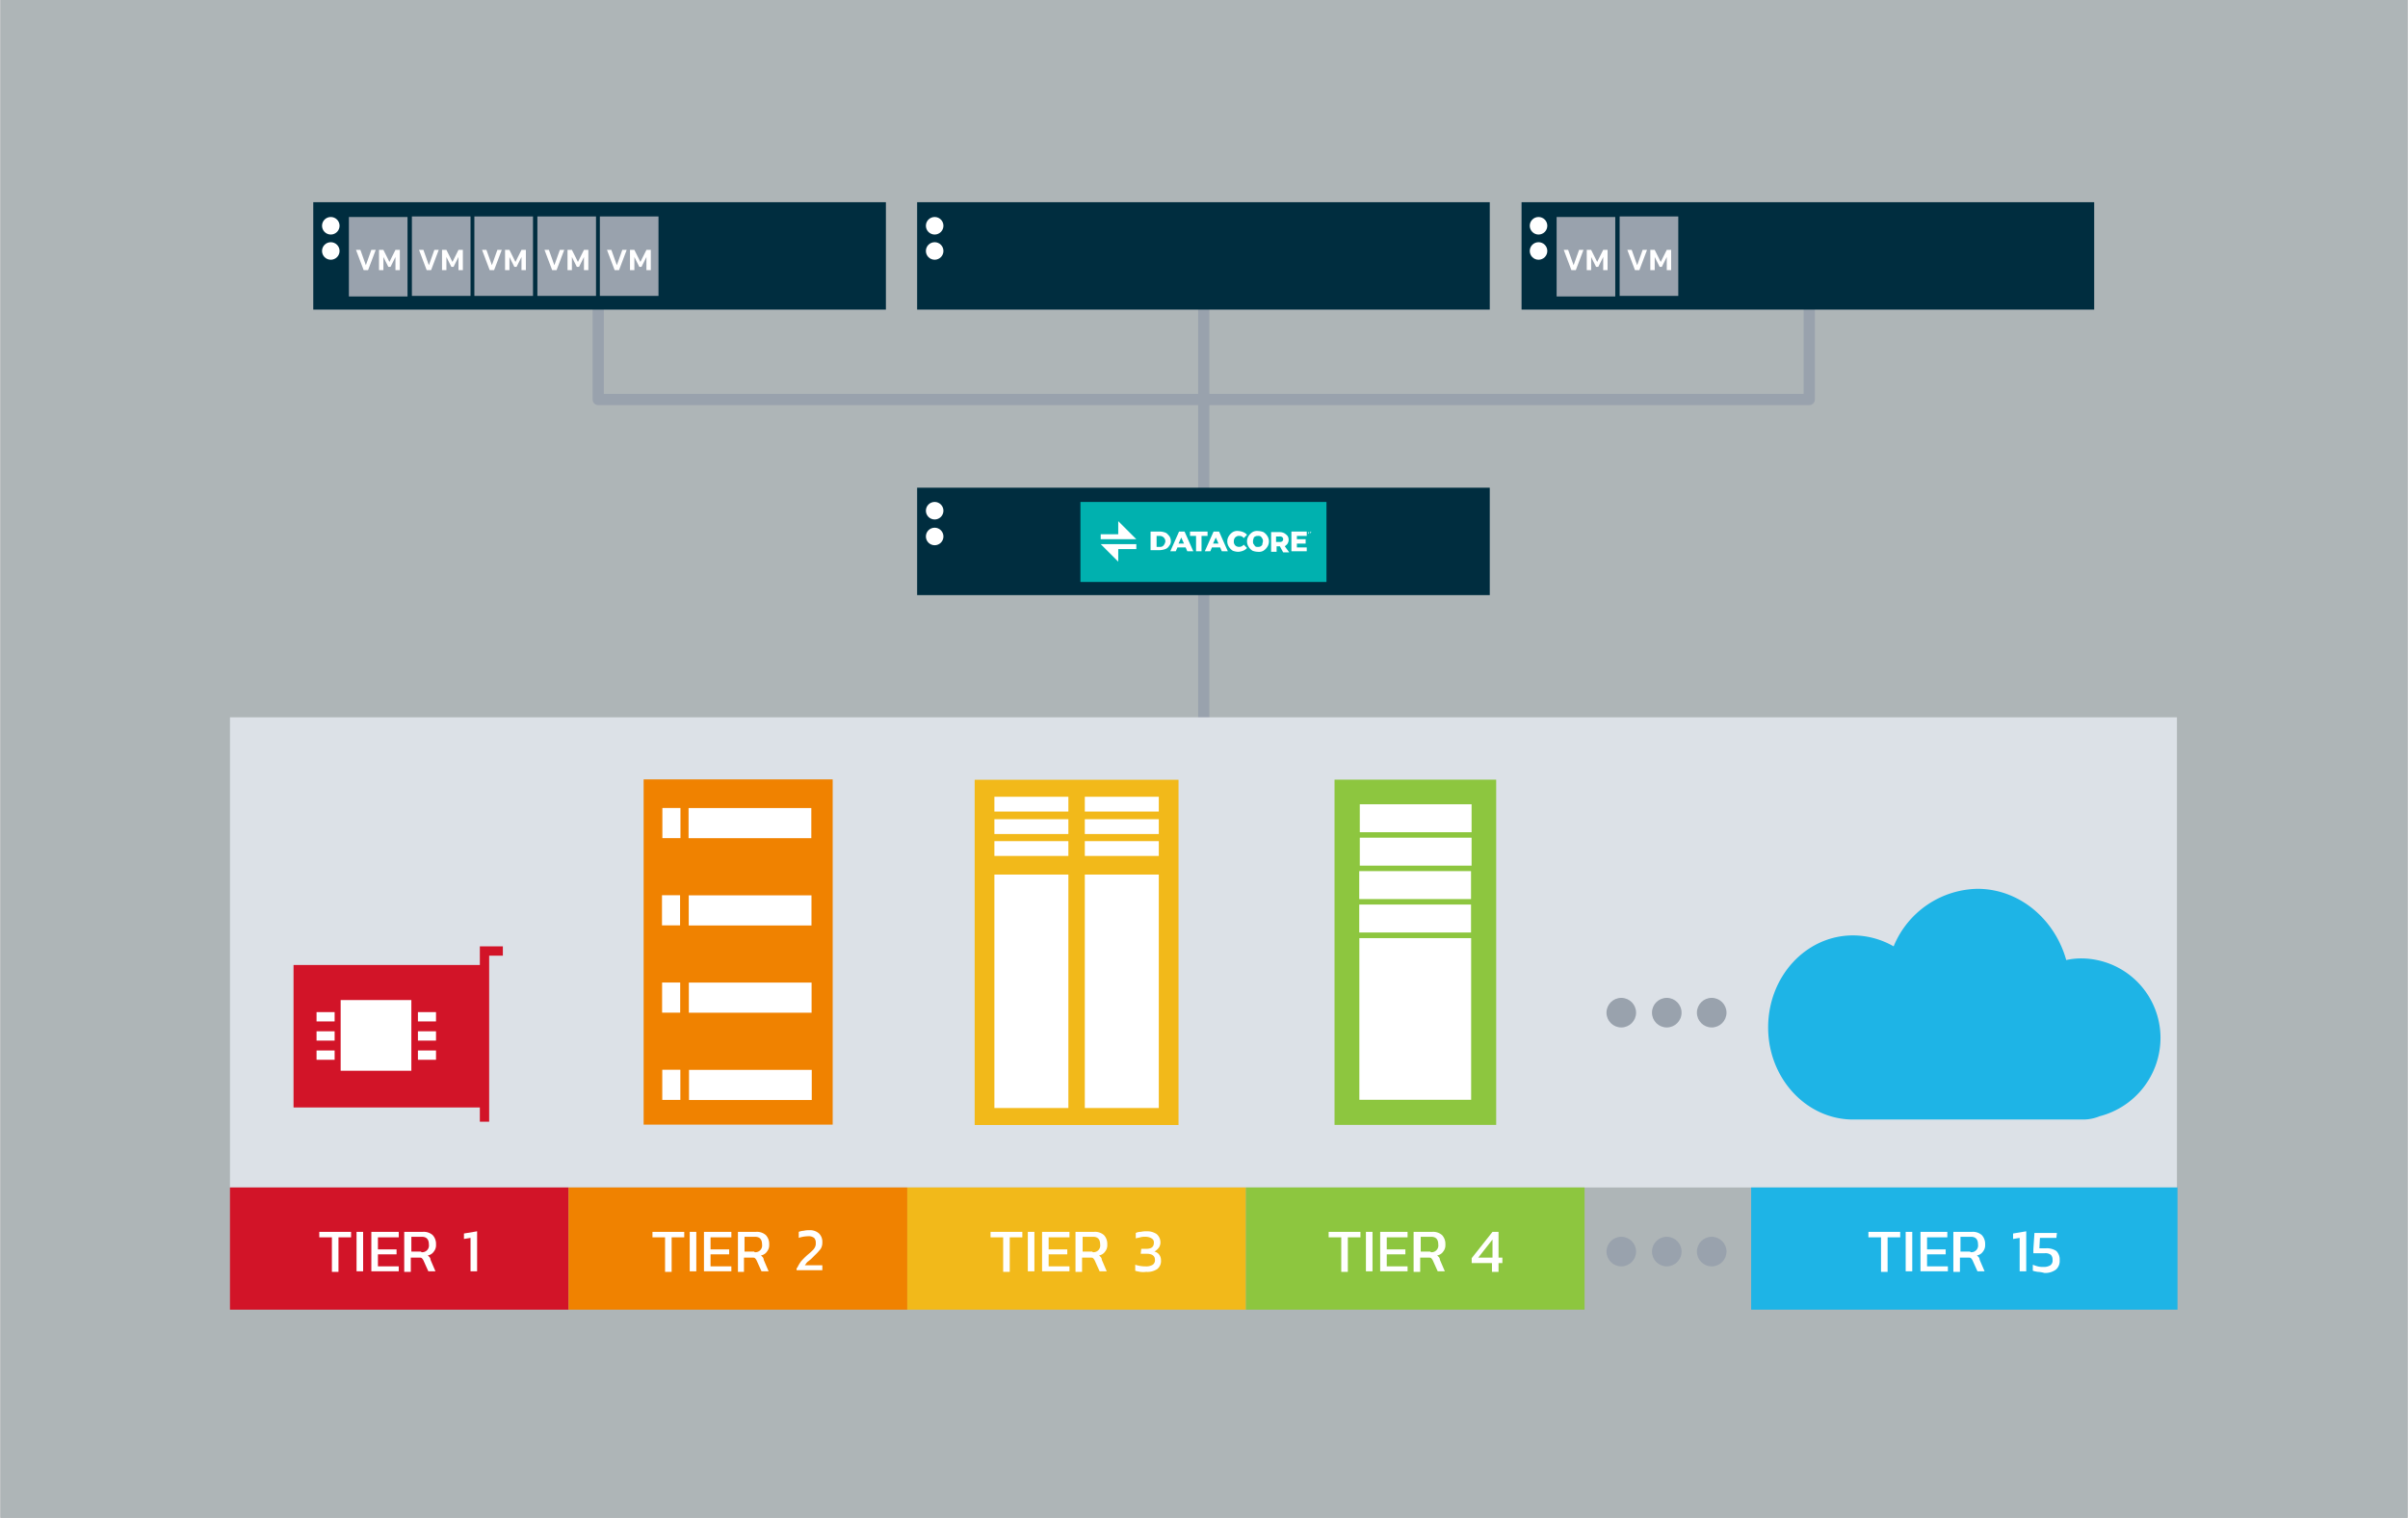 <?xml version="1.0"?>
<svg xmlns="http://www.w3.org/2000/svg" id="Layer_1" data-name="Layer 1" viewBox="0 0 439.3 277" width="560" height="353"><rect x="0" y="0" width="439.3" height="277" fill="#808080" stroke="none"/><defs><style>.cls-1{fill:#dceaee;opacity:0.5;isolation:isolate;}.cls-2{fill:none;stroke:#99a2ad;stroke-linejoin:round;stroke-width:2.05px;}.cls-3{fill:#002d3f;}.cls-4{fill:#fff;}.cls-5{fill:#99a2ad;}.cls-6{fill:#00b1af;}.cls-7{fill:#dce1e7;}.cls-8{fill:#d21428;}.cls-9{fill:#f08200;}.cls-10{fill:#f2b91a;}.cls-11{fill:#8dc63f;}.cls-12{fill:#1eb4e6;}</style></defs><title>Artboard 1</title><g id="Layer_2" data-name="Layer 2"><rect class="cls-1" width="439.3" height="277"/></g><g id="Layer_1-2" data-name="Layer 1"><line class="cls-2" x1="219.6" y1="55.3" x2="219.6" y2="151.7"/><polyline class="cls-2" points="109.1 55.3 109.1 72.9 330.1 72.9 330.1 51.7"/><rect class="cls-3" x="167.3" y="36.9" width="104.5" height="19.6"/><circle class="cls-4" cx="170.5" cy="41.2" r="1.6"/><circle class="cls-4" cx="170.5" cy="45.8" r="1.6"/><rect class="cls-3" x="277.6" y="36.9" width="104.5" height="19.6"/><rect class="cls-5" x="295.5" y="39.5" width="10.7" height="14.5"/><rect class="cls-5" x="284" y="39.6" width="10.7" height="14.5"/><path class="cls-4" d="M285.3,45.6h.8l1,2.8,1-2.8h.8l-1.4,3.7h-.8Z"/><path class="cls-4" d="M289.5,45.6h.8l1.1,2.2,1.1-2.2h.8v3.7h-.8V46.9l-.9,1.8h-.4l-.9-1.8v2.4h-.8V45.6Z"/><path class="cls-4" d="M296.9,45.6h.8l1,2.8,1-2.8h.8l-1.4,3.7h-.8Z"/><path class="cls-4" d="M301.1,45.6h.8l1.1,2.2,1.1-2.2h.8v3.7h-.8V46.9l-.9,1.8h-.4l-.9-1.8v2.4h-.8V45.6Z"/><circle class="cls-4" cx="280.7" cy="41.2" r="1.6"/><circle class="cls-4" cx="280.7" cy="45.8" r="1.6"/><rect class="cls-3" x="57.1" y="36.9" width="104.5" height="19.6"/><rect class="cls-5" x="75.1" y="39.5" width="10.7" height="14.5"/><rect class="cls-5" x="63.6" y="39.6" width="10.7" height="14.5"/><path class="cls-4" d="M64.9,45.6h.8l1,2.8,1-2.8h.8l-1.4,3.7h-.8Z"/><path class="cls-4" d="M69.1,45.6h.8L71,47.8l1.1-2.2h.8v3.7h-.8V46.9l-.9,1.8h-.4l-.9-1.8v2.4h-.8Z"/><path class="cls-4" d="M76.4,45.6h.8l1,2.8,1-2.8H80l-1.4,3.7h-.8Z"/><path class="cls-4" d="M80.6,45.6h.8l1.1,2.2,1.1-2.2h.8v3.7h-.8V46.9l-.9,1.8h-.4l-.9-1.8v2.4h-.8Z"/><rect class="cls-5" x="86.5" y="39.5" width="10.7" height="14.5"/><path class="cls-4" d="M87.9,45.6h.8l1,2.8,1-2.8h.8l-1.4,3.7h-.8Z"/><path class="cls-4" d="M92.1,45.6h.8L94,47.8l1.1-2.2h.8v3.7h-.8V46.9l-.9,1.8h-.4l-.9-1.8v2.4h-.8Z"/><rect class="cls-5" x="98" y="39.5" width="10.7" height="14.5"/><path class="cls-4" d="M99.3,45.6h.8l1,2.8,1-2.8h.8l-1.4,3.7h-.8Z"/><path class="cls-4" d="M103.5,45.6h.8l1.1,2.2,1.1-2.2h.8v3.7h-.8V46.9l-.9,1.8h-.4l-.9-1.8v2.4h-.8Z"/><rect class="cls-5" x="109.4" y="39.5" width="10.7" height="14.5"/><path class="cls-4" d="M110.7,45.6h.8l1,2.8,1-2.8h.8l-1.4,3.7h-.8Z"/><path class="cls-4" d="M114.9,45.6h.8l1.1,2.2,1.1-2.2h.8v3.7h-.8V46.9l-.9,1.8h-.4l-.9-1.8v2.4h-.8Z"/><circle class="cls-4" cx="60.3" cy="41.2" r="1.6"/><circle class="cls-4" cx="60.3" cy="45.8" r="1.6"/><rect class="cls-3" x="167.3" y="89" width="104.5" height="19.6"/><circle class="cls-4" cx="170.5" cy="93.2" r="1.6"/><circle class="cls-4" cx="170.5" cy="97.9" r="1.6"/><rect class="cls-6" x="196.6" y="91" width="46" height="15.7"/><path class="cls-3" d="M242,91.6v14.6H197.1V91.6H242m1.2-1.2H196.1v16.8h47.1V90.4Z"/><polygon class="cls-4" points="200.8 98.4 200.8 97.5 204 97.5 204 95.1 207.3 98.4 200.8 98.4"/><polygon class="cls-4" points="200.8 99.3 204 102.5 204 100.2 207.3 100.2 207.3 99.3 200.8 99.3"/><path class="cls-4" d="M209.9,97h1.7a3,3,0,0,1,1,.2c.3.1.5.4.7.6a1.61,1.61,0,0,1,.3.9,1.22,1.22,0,0,1-.3.9,1.34,1.34,0,0,1-.7.6,3.55,3.55,0,0,1-1,.2h-1.7Zm1.7,2.8a.78.78,0,0,0,.7-.3,1.49,1.49,0,0,0,.3-.7,1,1,0,0,0-1-1H211v2Z"/><path class="cls-4" d="M216.3,99.9h-1.5l-.3.7h-1l1.6-3.6h1l1.6,3.6h-1.1Zm-.3-.7-.5-1.1-.5,1.1Z"/><path class="cls-4" d="M218.2,97.8h-1.1V97h3.2v.8h-1.1v2.8h-1V97.8Z"/><path class="cls-4" d="M222.6,99.9h-1.5l-.3.7h-1l1.6-3.6h1l1.6,3.6h-1.1Zm-.3-.7-.5-1.1-.5,1.1Z"/><path class="cls-4" d="M224.9,100.5a2.34,2.34,0,0,1-.7-.7,1.82,1.82,0,0,1,0-2,2.34,2.34,0,0,1,.7-.7,1.64,1.64,0,0,1,1-.2,2.92,2.92,0,0,1,.9.2,1.79,1.79,0,0,1,.7.5l-.6.6a.91.91,0,0,0-.8-.4.75.75,0,0,0-.5.1.78.78,0,0,0-.4.4.9.9,0,0,0-.1.5.75.75,0,0,0,.1.5.78.78,0,0,0,.4.4,1.09,1.09,0,0,0,1.3-.3l.6.6a1.79,1.79,0,0,1-.7.5,2.92,2.92,0,0,1-.9.2A3,3,0,0,1,224.9,100.5Z"/><path class="cls-4" d="M228.5,100.5a2.34,2.34,0,0,1-.7-.7,1.82,1.82,0,0,1,0-2,2.34,2.34,0,0,1,.7-.7,1.64,1.64,0,0,1,1-.2,3,3,0,0,1,1,.2,2.34,2.34,0,0,1,.7.7,1.82,1.82,0,0,1,0,2,2.34,2.34,0,0,1-.7.7,1.64,1.64,0,0,1-1,.2A3,3,0,0,1,228.5,100.5Zm1.5-.8c.1-.1.3-.2.3-.4s.1-.3.1-.5a.75.75,0,0,0-.1-.5,1.38,1.38,0,0,0-.3-.4.75.75,0,0,0-.5-.1.9.9,0,0,0-.5.1c-.2.1-.3.2-.3.4a.9.9,0,0,0-.1.5.75.75,0,0,0,.1.5c.1.1.2.3.3.4a.75.75,0,0,0,.5.1A.9.9,0,0,0,230,99.7Z"/><path class="cls-4" d="M233.5,99.7h-.6v1h-1V97.1h1.6a1.88,1.88,0,0,1,.8.2,2.65,2.65,0,0,1,.6.5,1.33,1.33,0,0,1,0,1.4c-.1.2-.3.3-.5.5l.8,1.1h-1.1Zm.4-1.7a.75.75,0,0,0-.5-.1h-.6v1h.6a.75.75,0,0,0,.5-.1.5.5,0,0,0,0-.8Z"/><path class="cls-4" d="M238.4,99.8v.8h-2.8V97h2.8v.8h-1.8v.6h1.6v.8h-1.6v.7h1.8Z"/><path class="cls-4" d="M238.7,97.4h0v-.3h.1v.3Z"/><path class="cls-4" d="M238.9,97.1v.3h0v-.3h0l.1.2.1-.3h.1v.4h0v-.3l-.1.2h0Z"/><rect class="cls-7" x="41.9" y="130.9" width="355.3" height="85.8"/><rect class="cls-8" x="41.9" y="216.7" width="61.8" height="22.3"/><rect class="cls-9" x="103.7" y="216.7" width="61.8" height="22.3"/><rect class="cls-10" x="165.5" y="216.7" width="61.8" height="22.3"/><rect class="cls-11" x="227.3" y="216.7" width="61.8" height="22.3"/><rect class="cls-12" x="319.5" y="216.7" width="77.8" height="22.3"/><rect class="cls-9" x="117.39" y="142.23" width="34.5" height="63"/><rect class="cls-4" x="125.67" y="195.24" width="22.4" height="5.5"/><rect class="cls-4" x="125.64" y="179.31" width="22.4" height="5.5"/><rect class="cls-4" x="125.62" y="163.39" width="22.4" height="5.5"/><rect class="cls-4" x="125.59" y="147.46" width="22.4" height="5.5"/><rect class="cls-4" x="120.81" y="147.45" width="3.3" height="5.5"/><rect class="cls-4" x="120.74" y="163.37" width="3.3" height="5.5"/><rect class="cls-4" x="120.76" y="179.3" width="3.3" height="5.5"/><rect class="cls-4" x="120.79" y="195.22" width="3.3" height="5.5"/><rect class="cls-10" x="177.8" y="142.3" width="37.2" height="63"/><rect class="cls-4" x="181.4" y="145.4" width="13.5" height="2.7"/><rect class="cls-4" x="181.4" y="149.5" width="13.5" height="2.7"/><rect class="cls-4" x="181.4" y="153.5" width="13.5" height="2.7"/><rect class="cls-4" x="197.9" y="145.4" width="13.5" height="2.7"/><rect class="cls-4" x="197.9" y="149.5" width="13.5" height="2.7"/><rect class="cls-4" x="197.9" y="153.5" width="13.5" height="2.7"/><rect class="cls-4" x="181.4" y="159.6" width="13.5" height="42.6"/><rect class="cls-4" x="197.9" y="159.6" width="13.5" height="42.6"/><rect class="cls-11" x="243.47" y="142.28" width="29.5" height="63"/><rect class="cls-4" x="248.08" y="146.77" width="20.4" height="5.1"/><rect class="cls-4" x="248.08" y="152.87" width="20.4" height="5.1"/><rect class="cls-4" x="247.98" y="158.97" width="20.4" height="5.1"/><rect class="cls-4" x="247.98" y="165.07" width="20.4" height="5.1"/><path class="cls-4" d="M248,200.7h20.4V171.2H248Z"/><path class="cls-12" d="M394.2,189.4a14.51,14.51,0,0,0-14.5-14.5,12.41,12.41,0,0,0-2.7.3c-2.1-7.5-8.6-13-16.2-13a16.89,16.89,0,0,0-15.3,10.5,14.94,14.94,0,0,0-7.4-2c-8.6,0-15.5,7.5-15.5,16.8s7,16.8,15.5,16.8h42.1a7.92,7.92,0,0,0,2.9-.6A14.79,14.79,0,0,0,394.2,189.4Z"/><path class="cls-4" d="M60.5,225.8H58.2v-1H64v1H61.7v6.3H60.5Z"/><path class="cls-4" d="M65,224.8h1.2V232H65Z"/><path class="cls-4" d="M67.7,224.8h5v1H68.9V228h3.4v.9H68.9v2.2h3.8v.9h-5Z"/><path class="cls-4" d="M73.8,224.8h3.3a2.44,2.44,0,0,1,1.8.6,2.35,2.35,0,0,1,.6,1.7,1.84,1.84,0,0,1-.4,1.3,1.64,1.64,0,0,1-1.1.7l.3.3a.76.76,0,0,1,.2.5l.9,2.1H78.1l-.9-2a1.38,1.38,0,0,0-.3-.4c-.1-.1-.3-.1-.6-.1H74.9v2.6H73.7v-7.3Zm3,3.7a1.22,1.22,0,0,0,1.4-1.4c0-.9-.4-1.4-1.3-1.4H75v2.7h1.8Z"/><path class="cls-4" d="M85.8,225.9l-1.2.2v-1l2.4-.4V232H85.8Z"/><path class="cls-4" d="M121.3,225.8H119v-1h5.8v1h-2.3v6.3h-1.2Z"/><path class="cls-4" d="M125.8,224.8H127V232h-1.2Z"/><path class="cls-4" d="M128.4,224.8h5v1h-3.8V228H133v.9h-3.4v2.2h3.8v.9h-5Z"/><path class="cls-4" d="M134.6,224.8h3.3a2.44,2.44,0,0,1,1.8.6,2.35,2.35,0,0,1,.6,1.7,1.84,1.84,0,0,1-.4,1.3,1.64,1.64,0,0,1-1.1.7l.3.3a.76.76,0,0,1,.2.5l.9,2.1h-1.3l-.9-2a1.38,1.38,0,0,0-.3-.4c-.1-.1-.3-.1-.6-.1h-1.4v2.6h-1.1Zm3,3.7a1.22,1.22,0,0,0,1.4-1.4c0-.9-.4-1.4-1.3-1.4h-1.9v2.7h1.8Z"/><path class="cls-4" d="M145.4,231.4a7.46,7.46,0,0,1,.7-1.2,13.47,13.47,0,0,1,1.2-1.2,11.15,11.15,0,0,0,1-.9,2.09,2.09,0,0,0,.4-.6,1.48,1.48,0,0,0,.1-.7,1.22,1.22,0,0,0-.3-.9,1.61,1.61,0,0,0-1.1-.3,5.55,5.55,0,0,0-1.7.3v-1.1a2.92,2.92,0,0,1,.9-.2,3.75,3.75,0,0,1,1-.1,2.44,2.44,0,0,1,1.8.6,2.11,2.11,0,0,1,.6,1.6,2.13,2.13,0,0,1-.3,1.2,10,10,0,0,1-1.1,1.2l-.2.2a7.3,7.3,0,0,1-1,.9c-.3.2-.4.5-.6.7H150v.9h-4.7v-.4Z"/><path class="cls-4" d="M183,225.8h-2.3v-1h5.8v1h-2.3v6.3H183Z"/><path class="cls-4" d="M187.5,224.8h1.2V232h-1.2Z"/><path class="cls-4" d="M190.1,224.8h5v1h-3.8V228h3.4v.9h-3.4v2.2h3.8v.9h-5Z"/><path class="cls-4" d="M196.3,224.8h3.3a2.44,2.44,0,0,1,1.8.6,2.35,2.35,0,0,1,.6,1.7,1.84,1.84,0,0,1-.4,1.3,1.64,1.64,0,0,1-1.1.7l.3.3a.76.76,0,0,1,.2.5l.9,2.1h-1.3l-.9-2a1.38,1.38,0,0,0-.3-.4c-.1-.1-.3-.1-.6-.1h-1.4v2.6h-1.2v-7.3Zm3,3.7a1.22,1.22,0,0,0,1.4-1.4c0-.9-.4-1.4-1.3-1.4h-1.9v2.7h1.8Z"/><path class="cls-4" d="M208,232.1a6.37,6.37,0,0,1-.9-.2v-1.1a5.82,5.82,0,0,0,1.9.3,2.27,2.27,0,0,0,1.3-.3,1,1,0,0,0,.4-.9c0-.7-.5-1.1-1.5-1.1h-1.1l.1-.9h.9c1,0,1.4-.4,1.4-1.1a.81.81,0,0,0-.4-.8,2.13,2.13,0,0,0-1.2-.3,2.77,2.77,0,0,0-.9.1c-.3.1-.6.1-.8.2v-1a2,2,0,0,1,.9-.2,3.75,3.75,0,0,1,1-.1,3.09,3.09,0,0,1,1.9.5,2,2,0,0,1,.7,1.5,1.69,1.69,0,0,1-.3,1,2.7,2.7,0,0,1-.8.7,1.46,1.46,0,0,1,.9.6,1.69,1.69,0,0,1,.3,1,1.86,1.86,0,0,1-.7,1.6,3.15,3.15,0,0,1-2,.5A4,4,0,0,1,208,232.1Z"/><path class="cls-4" d="M244.7,225.8h-2.3v-1h5.8v1h-2.3v6.3h-1.2Z"/><path class="cls-4" d="M249.2,224.8h1.2V232h-1.2Z"/><path class="cls-4" d="M251.8,224.8h5v1H253V228h3.4v.9H253v2.2h3.8v.9h-5Z"/><path class="cls-4" d="M258,224.8h3.3a2.44,2.44,0,0,1,1.8.6,2.35,2.35,0,0,1,.6,1.7,1.84,1.84,0,0,1-.4,1.3,1.64,1.64,0,0,1-1.1.7l.3.3a.76.76,0,0,1,.2.5l.9,2.1h-1.3l-.9-2a1.38,1.38,0,0,0-.3-.4c-.1-.1-.3-.1-.6-.1h-1.4v2.6h-1.2v-7.3Zm3,3.7a1.22,1.22,0,0,0,1.4-1.4c0-.9-.4-1.4-1.3-1.4h-1.9v2.7H261Z"/><path class="cls-4" d="M272.1,230.5h-3.6v-.9l3.8-4.8h1.1v4.7h.7v1h-.7v1.6h-1.2v-1.6Zm.2-1v-3.3l-2.6,3.3Z"/><path class="cls-4" d="M343.2,225.8h-2.3v-1h5.8v1h-2.3v6.3h-1.2Z"/><path class="cls-4" d="M347.7,224.8h1.2V232h-1.2Z"/><path class="cls-4" d="M350.3,224.8h5v1h-3.7V228H355v.9h-3.4v2.2h3.8v.9h-5v-7.2Z"/><path class="cls-4" d="M356.5,224.8h3.3a2.44,2.44,0,0,1,1.8.6,2.35,2.35,0,0,1,.6,1.7,1.84,1.84,0,0,1-.4,1.3,1.64,1.64,0,0,1-1.1.7l.3.3a.76.76,0,0,1,.2.5l.9,2.1h-1.3l-.9-2a1.38,1.38,0,0,0-.3-.4c-.1-.1-.3-.1-.6-.1h-1.4v2.6h-1.2v-7.3Zm3,3.7a1.22,1.22,0,0,0,1.4-1.4c0-.9-.4-1.4-1.3-1.4h-1.9v2.7h1.8Z"/><path class="cls-4" d="M368.5,225.9l-1.2.2v-1l2.4-.4V232h-1.2v-6.1Z"/><path class="cls-4" d="M371.8,232.1a6.37,6.37,0,0,1-.9-.2v-1.1a9.44,9.44,0,0,0,.9.3,3.75,3.75,0,0,0,1,.1,2.27,2.27,0,0,0,1.3-.3,1.05,1.05,0,0,0,.4-1,1.22,1.22,0,0,0-.3-.9,1.61,1.61,0,0,0-1.1-.3H371V228l.2-3h4.1l-.1.9h-3l-.1,1.9h1.2a3.09,3.09,0,0,1,1.9.5,2.2,2.2,0,0,1,.6,1.7,2.06,2.06,0,0,1-.7,1.7,3.28,3.28,0,0,1-2.1.6A5,5,0,0,0,371.8,232.1Z"/><polygon class="cls-8" points="87.5 174.4 87.5 176.1 53.5 176.1 53.5 202.1 87.5 202.1 87.5 204.7 89.2 204.7 89.2 174.4 91.7 174.4 91.7 172.7 89.2 172.7 87.5 172.7 87.5 174.4"/><path class="cls-4" d="M75,182.5H62.1v12.9H75Z"/><rect class="cls-4" x="57.7" y="191.7" width="3.3" height="1.7"/><rect class="cls-4" x="57.7" y="188.2" width="3.3" height="1.7"/><rect class="cls-4" x="57.7" y="184.7" width="3.3" height="1.7"/><rect class="cls-4" x="76.2" y="191.7" width="3.3" height="1.7"/><rect class="cls-4" x="76.2" y="188.2" width="3.3" height="1.7"/><rect class="cls-4" x="76.2" y="184.7" width="3.3" height="1.7"/><circle class="cls-5" cx="295.8" cy="228.4" r="2.7"/><circle class="cls-5" cx="304.1" cy="228.4" r="2.7"/><circle class="cls-5" cx="312.3" cy="228.4" r="2.7"/><circle class="cls-5" cx="295.8" cy="184.8" r="2.7"/><circle class="cls-5" cx="304.1" cy="184.8" r="2.7"/><circle class="cls-5" cx="312.3" cy="184.8" r="2.7"/></g></svg>
